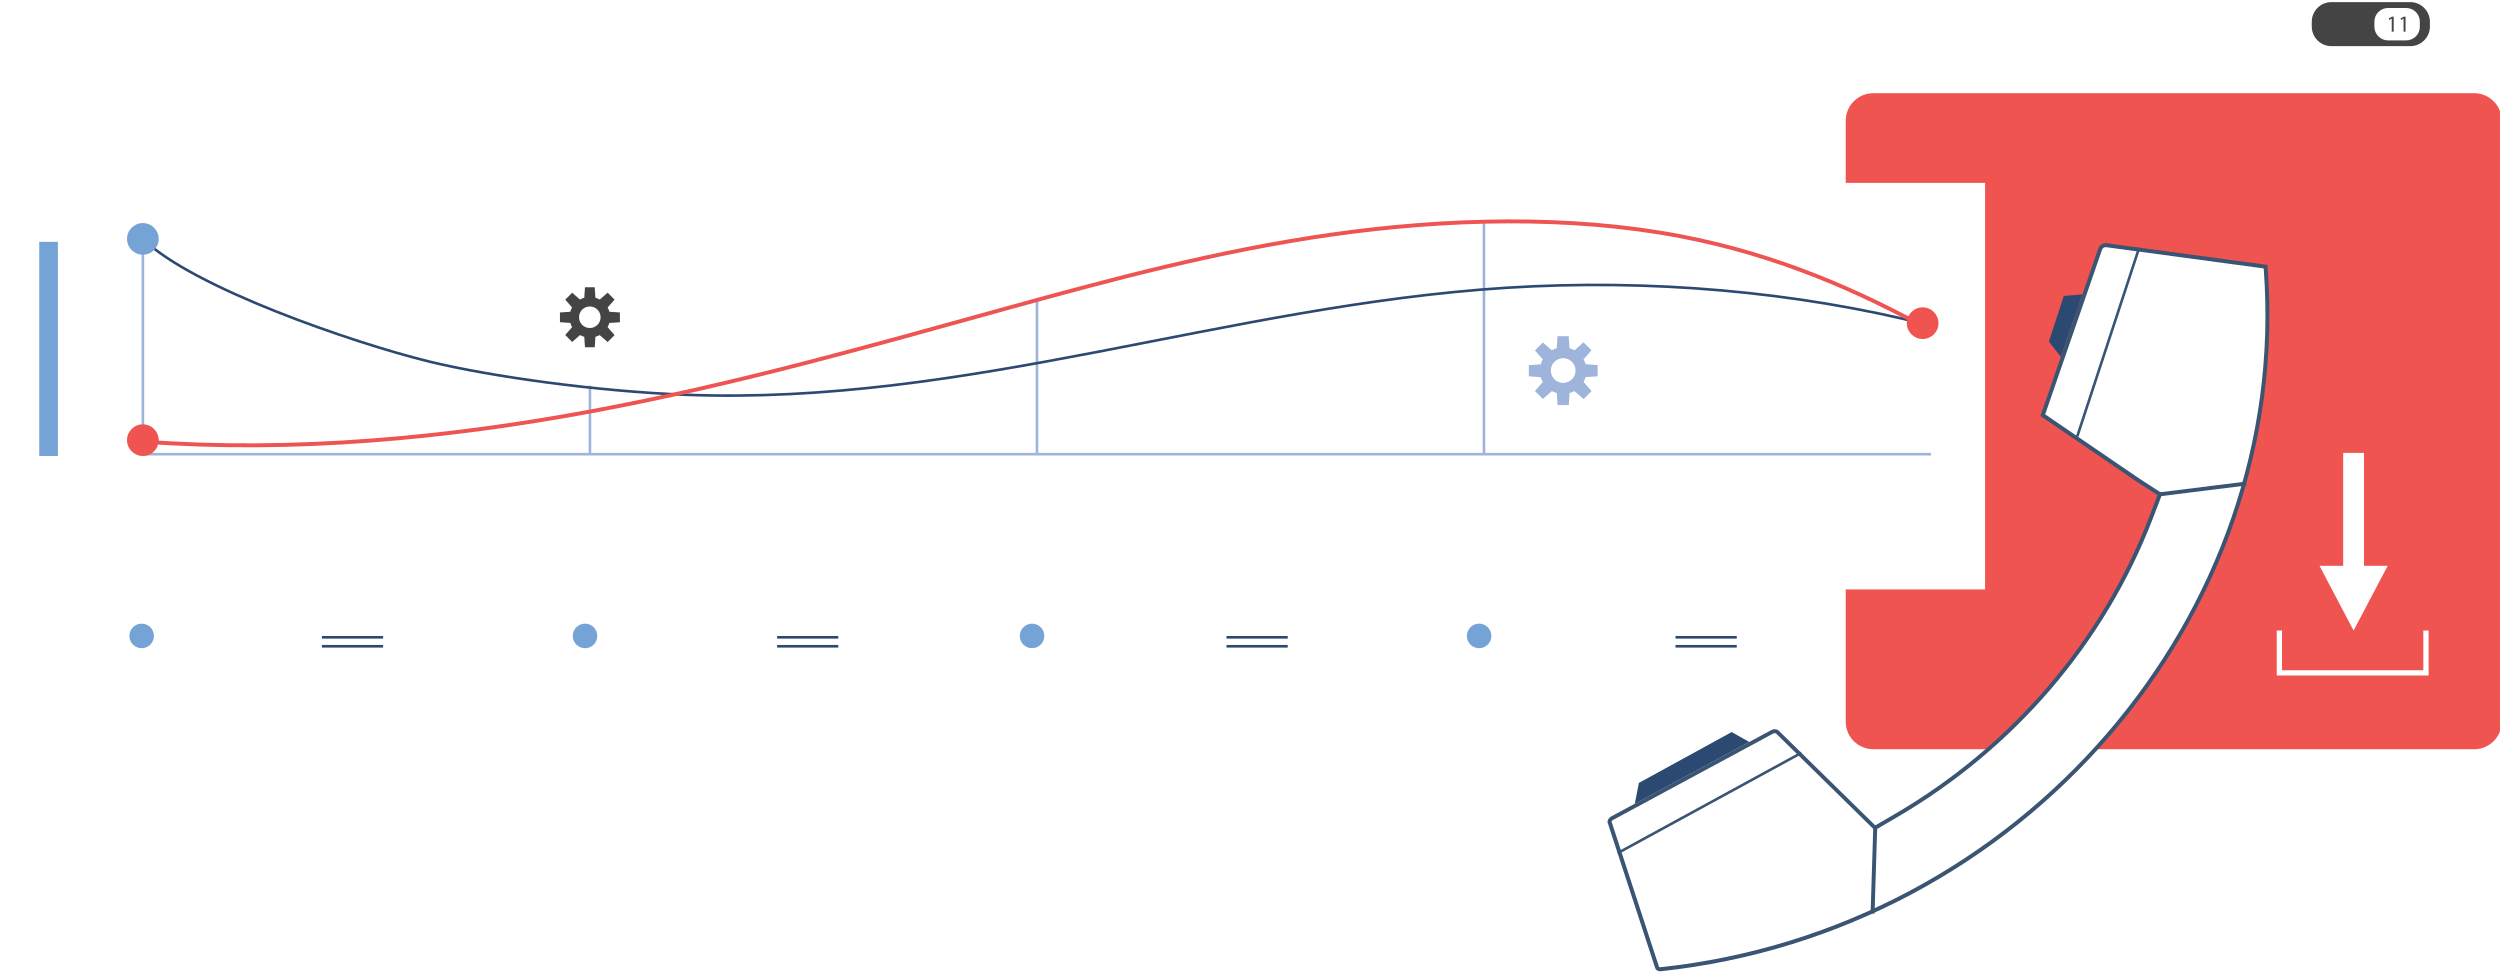 <svg width="475" height="185" viewBox="0 0 475 185" fill="none" xmlns="http://www.w3.org/2000/svg">
<g clip-path="url(#clip0_8845_17017)">
<path d="M470.098 17.711H355.917C353.029 17.711 350.688 20.052 350.688 22.94V137.122C350.688 140.01 353.029 142.352 355.917 142.352H470.098C472.987 142.352 475.328 140.01 475.328 137.122V22.94C475.328 20.052 472.987 17.711 470.098 17.711Z" fill="#EF5451"/>
<path d="M315.411 184.159C315.148 184.159 314.914 184.037 314.864 183.875L305.793 156.125C305.793 156.024 305.935 155.679 306.29 155.487L336.715 139.068C336.877 138.987 337.049 138.936 337.212 138.936C337.414 138.936 337.597 139.007 337.708 139.118L356.245 157.301L360.178 155.01C382.424 142.037 399.633 121.95 408.653 98.457L410.386 93.926L406.312 91.301L388.12 78.896L399.025 47.305C399.167 46.9 399.623 46.585 400.069 46.585C400.109 46.585 400.14 46.585 400.18 46.585L430.454 50.67V50.791C435.592 117.014 384.035 176.841 315.533 184.148C315.492 184.148 315.452 184.148 315.411 184.148V184.159Z" fill="white"/>
<path d="M400.08 46.96C400.08 46.96 400.12 46.96 400.13 46.96L430.1 51.004C435.106 116.943 383.732 176.486 315.483 183.774C315.462 183.774 315.432 183.774 315.412 183.774C315.3 183.774 315.239 183.743 315.229 183.743L306.199 156.125C306.219 156.044 306.3 155.892 306.462 155.801L336.898 139.382C336.999 139.321 337.111 139.301 337.222 139.301C337.344 139.301 337.425 139.341 337.465 139.382L355.79 157.362L356.205 157.767L356.702 157.473L360.381 155.324C382.698 142.311 399.968 122.152 409.019 98.578L410.64 94.342L410.863 93.764L410.346 93.43L406.546 90.977L388.586 78.724L399.401 47.416C399.492 47.163 399.806 46.95 400.09 46.95M400.08 46.2C399.482 46.2 398.874 46.616 398.681 47.173L387.674 79.038L406.11 91.615L409.921 94.078L408.299 98.315C399.319 121.737 382.161 141.754 359.985 154.676L356.306 156.824L337.982 138.845C337.8 138.662 337.526 138.551 337.212 138.551C336.989 138.551 336.756 138.602 336.533 138.723L306.098 155.142C305.611 155.405 305.398 155.902 305.429 156.237L314.499 183.986C314.611 184.321 314.976 184.534 315.412 184.534C315.462 184.534 315.523 184.534 315.574 184.534C384.289 177.196 435.988 117.186 430.839 50.761L430.809 50.335L400.232 46.21C400.181 46.21 400.13 46.21 400.08 46.21V46.2Z" fill="#3A5573"/>
<path d="M356.306 156.824L355.789 173.567" stroke="#3A5573" stroke-width="0.75" stroke-miterlimit="10"/>
<path d="M410.355 93.916L426.784 91.869" stroke="#3A5573" stroke-width="0.75" stroke-miterlimit="10"/>
<path d="M406.449 47.051L394.672 82.93" stroke="#3A5573" stroke-width="0.5" stroke-miterlimit="10"/>
<path d="M342.263 143.041L307.348 162.095" stroke="#3A5573" stroke-width="0.5" stroke-miterlimit="10"/>
<path d="M332.363 140.983L329.018 139.088L311.384 148.757L310.613 152.72L332.363 140.983Z" fill="#2C4972"/>
<path d="M395.646 55.95L392.129 56.224L389.281 64.889L391.551 67.808L395.646 55.95Z" fill="#2C4972"/>
<path d="M453.66 107.507L447.183 119.801L440.707 107.507H453.66Z" fill="white"/>
<path d="M445.207 109.332H449.16V86.051H445.207V109.332Z" fill="white"/>
<path d="M433.082 119.801V127.848H460.933V119.801" stroke="white" stroke-miterlimit="10"/>
<g filter="url(#filter0_d_8845_17017)">
<path d="M0.329 104.994L374.332 104.994V27.744L0.329 27.744V104.994Z" fill="white"/>
</g>
<path d="M159.277 122.791H147.652" stroke="#2C4972" stroke-width="0.5" stroke-miterlimit="10"/>
<path d="M244.666 122.791H233.031" stroke="#2C4972" stroke-width="0.5" stroke-miterlimit="10"/>
<path d="M72.795 122.791H61.16" stroke="#2C4972" stroke-width="0.5" stroke-miterlimit="10"/>
<path d="M329.983 122.791H318.348" stroke="#2C4972" stroke-width="0.5" stroke-miterlimit="10"/>
<path d="M159.277 121.088H147.652" stroke="#2C4972" stroke-width="0.5" stroke-miterlimit="10"/>
<path d="M244.666 121.088H233.031" stroke="#2C4972" stroke-width="0.5" stroke-miterlimit="10"/>
<path d="M72.795 121.088H61.16" stroke="#2C4972" stroke-width="0.5" stroke-miterlimit="10"/>
<path d="M329.983 121.088H318.348" stroke="#2C4972" stroke-width="0.5" stroke-miterlimit="10"/>
<path d="M281.03 123.156C282.318 123.156 283.361 122.112 283.361 120.825C283.361 119.537 282.318 118.494 281.03 118.494C279.743 118.494 278.699 119.537 278.699 120.825C278.699 122.112 279.743 123.156 281.03 123.156Z" fill="#76A3D6"/>
<path d="M196.089 123.156C197.376 123.156 198.42 122.112 198.42 120.825C198.42 119.537 197.376 118.494 196.089 118.494C194.801 118.494 193.758 119.537 193.758 120.825C193.758 122.112 194.801 123.156 196.089 123.156Z" fill="#76A3D6"/>
<path d="M111.155 123.156C112.443 123.156 113.486 122.112 113.486 120.825C113.486 119.537 112.443 118.494 111.155 118.494C109.868 118.494 108.824 119.537 108.824 120.825C108.824 122.112 109.868 123.156 111.155 123.156Z" fill="#76A3D6"/>
<path d="M26.913 123.156C28.201 123.156 29.244 122.112 29.244 120.825C29.244 119.537 28.201 118.494 26.913 118.494C25.626 118.494 24.582 119.537 24.582 120.825C24.582 122.112 25.626 123.156 26.913 123.156Z" fill="#76A3D6"/>
<path d="M27.148 45.39V86.295" stroke="#9EB4DB" stroke-width="0.5" stroke-miterlimit="10"/>
<path d="M366.895 86.294H27.148" stroke="#9EB4DB" stroke-width="0.5" stroke-miterlimit="10"/>
<path d="M112.09 73.271V86.294" stroke="#9EB4DB" stroke-width="0.5" stroke-miterlimit="10"/>
<path d="M197.023 57.014V86.294" stroke="#9EB4DB" stroke-width="0.5" stroke-miterlimit="10"/>
<path d="M281.953 42.207V86.295" stroke="#9EB4DB" stroke-width="0.5" stroke-miterlimit="10"/>
<path d="M366.45 61.747C341.447 55.413 313.454 52.94 286.262 54.673C232.921 58.078 183.706 77.112 130.162 75.004C113.551 74.345 93.474 71.599 81.575 68.7C67.194 65.193 36.383 54.572 27.16 45.379" stroke="#2C4972" stroke-width="0.5" stroke-miterlimit="10"/>
<path d="M367.097 62.943C353.466 55.393 337.949 48.46 319.321 44.893C298.22 40.859 274.666 41.487 252.987 44.578C231.308 47.67 211.15 53.092 191.295 58.575C165.633 65.67 140.032 72.977 112.688 78.085C85.344 83.193 55.891 86.041 27.148 83.892" stroke="#EE5451" stroke-width="0.75" stroke-miterlimit="10"/>
<path d="M7.457 86.639H11.004L11.004 45.947H7.457L7.457 86.639Z" fill="#76A3D6"/>
<path d="M365.303 64.413C366.966 64.413 368.313 63.065 368.313 61.403C368.313 59.74 366.966 58.393 365.303 58.393C363.641 58.393 362.293 59.74 362.293 61.403C362.293 63.065 363.641 64.413 365.303 64.413Z" fill="#EF5451"/>
<path d="M27.143 48.399C28.805 48.399 30.153 47.052 30.153 45.389C30.153 43.727 28.805 42.379 27.143 42.379C25.48 42.379 24.133 43.727 24.133 45.389C24.133 47.052 25.48 48.399 27.143 48.399Z" fill="#76A3D6"/>
<path d="M27.143 86.639C28.805 86.639 30.153 85.291 30.153 83.629C30.153 81.966 28.805 80.619 27.143 80.619C25.48 80.619 24.133 81.966 24.133 83.629C24.133 85.291 25.48 86.639 27.143 86.639Z" fill="#EF5451"/>
<path d="M457.944 8.771H442.974C440.907 8.771 439.234 7.089 439.234 5.032V4.14C439.234 2.072 440.917 0.4 442.974 0.4H457.944C460.011 0.4 461.683 2.082 461.683 4.14V5.032C461.694 7.089 460.011 8.771 457.944 8.771Z" fill="#444444"/>
<path d="M457.163 7.677H453.738C452.298 7.677 451.133 6.511 451.133 5.072V4.12C451.133 2.68 452.298 1.515 453.738 1.515H457.163C458.602 1.515 459.768 2.68 459.768 4.12V5.072C459.778 6.511 458.612 7.677 457.163 7.677Z" fill="white"/>
<path d="M454.437 3.521L453.94 3.795L453.859 3.501L454.478 3.167H454.802V6.015H454.427V3.532L454.437 3.521Z" fill="#444444"/>
<path d="M456.687 3.521L456.19 3.795L456.109 3.501L456.728 3.167H457.052V6.015H456.677V3.532L456.687 3.521Z" fill="#444444"/>
<path d="M117.782 61.221V59.366L115.786 59.234C115.705 58.95 115.593 58.677 115.451 58.423L116.769 56.923L115.451 55.606L113.951 56.913C113.698 56.771 113.424 56.66 113.13 56.569L112.999 54.582H111.144L111.012 56.569C110.718 56.65 110.445 56.761 110.191 56.913L108.712 55.616L107.394 56.933L108.691 58.413C108.549 58.666 108.438 58.94 108.357 59.234L106.391 59.366V61.221L108.367 61.352C108.448 61.636 108.56 61.91 108.701 62.163L107.394 63.653L108.712 64.971L110.212 63.663C110.465 63.805 110.728 63.916 111.012 63.998L111.144 65.984H112.999L113.13 63.998C113.414 63.916 113.678 63.805 113.931 63.663L115.451 64.991L116.769 63.673L115.441 62.163C115.583 61.91 115.695 61.646 115.776 61.362L117.782 61.231V61.221ZM112.066 62.325C110.931 62.325 110.019 61.413 110.019 60.278C110.019 59.143 110.931 58.231 112.066 58.231C113.201 58.231 114.114 59.143 114.114 60.278C114.114 61.413 113.201 62.325 112.066 62.325Z" fill="#444444"/>
<path d="M303.551 71.487V69.359L301.26 69.207C301.169 68.882 301.037 68.568 300.875 68.274L302.385 66.551L300.875 65.041L299.152 66.551C298.858 66.389 298.544 66.257 298.21 66.156L298.058 63.876H295.929L295.777 66.156C295.443 66.247 295.129 66.379 294.835 66.551L293.142 65.072L291.632 66.582L293.122 68.284C292.96 68.578 292.828 68.893 292.737 69.227L290.477 69.379V71.507L292.747 71.659C292.838 71.984 292.97 72.298 293.132 72.582L291.632 74.295L293.142 75.805L294.865 74.305C295.149 74.467 295.463 74.588 295.787 74.68L295.939 76.96H298.068L298.22 74.68C298.544 74.588 298.848 74.457 299.142 74.305L300.885 75.825L302.395 74.315L300.875 72.572C301.037 72.288 301.169 71.974 301.26 71.649L303.561 71.497L303.551 71.487ZM297.004 72.754C295.706 72.754 294.652 71.7 294.652 70.403C294.652 69.105 295.706 68.051 297.004 68.051C298.301 68.051 299.355 69.105 299.355 70.403C299.355 71.7 298.301 72.754 297.004 72.754Z" fill="#9EB4DB"/>
</g>
<defs>
<filter id="filter0_d_8845_17017" x="-8.182" y="23.404" width="396.684" height="99.93" filterUnits="userSpaceOnUse" color-interpolation-filters="sRGB">
<feFlood flood-opacity="0" result="BackgroundImageFix"/>
<feColorMatrix in="SourceAlpha" type="matrix" values="0 0 0 0 0 0 0 0 0 0 0 0 0 0 0 0 0 0 127 0" result="hardAlpha"/>
<feOffset dx="2.83" dy="7"/>
<feGaussianBlur stdDeviation="5.67"/>
<feColorMatrix type="matrix" values="0 0 0 0 0 0 0 0 0 0 0 0 0 0 0 0 0 0 0.05 0"/>
<feBlend mode="normal" in2="BackgroundImageFix" result="effect1_dropShadow_8845_17017"/>
<feBlend mode="normal" in="SourceGraphic" in2="effect1_dropShadow_8845_17017" result="shape"/>
</filter>
<clipPath id="clip0_8845_17017">
<rect width="475" height="185" fill="white"/>
</clipPath>
</defs>
</svg>
